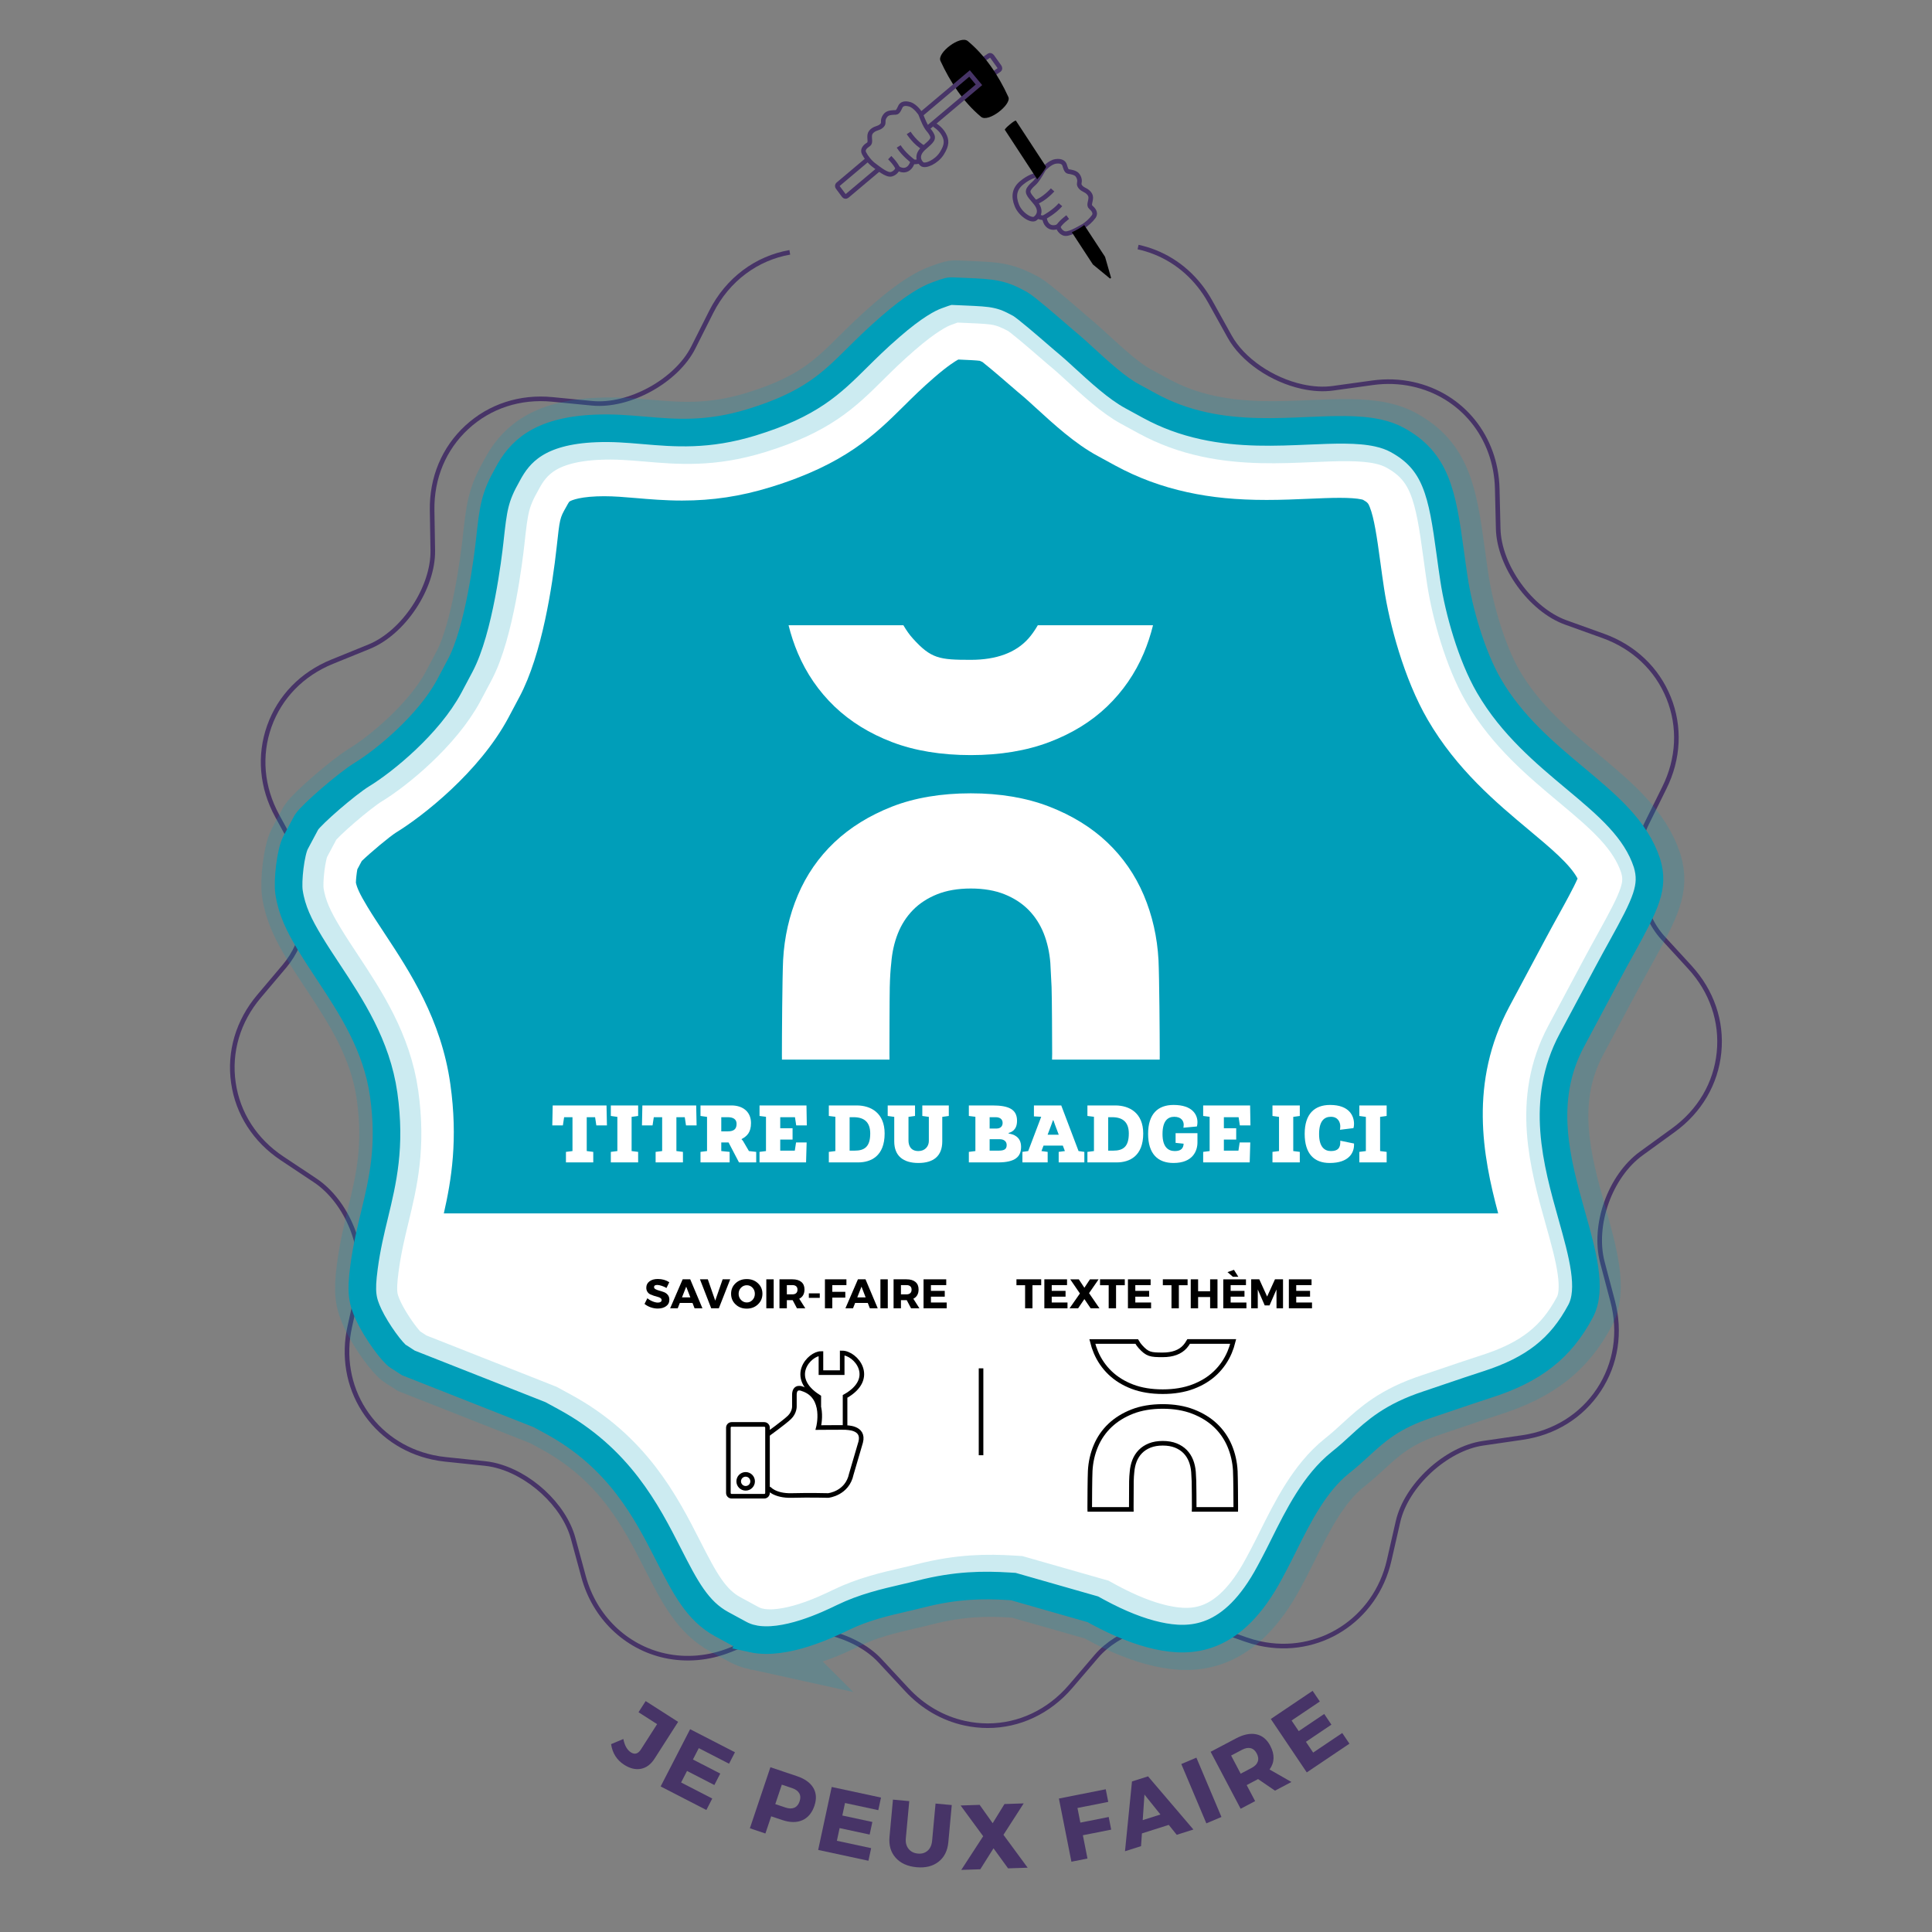 <?xml version="1.0" encoding="UTF-8" standalone="no"?>
<svg xmlns:dc="http://purl.org/dc/elements/1.1/"
  xmlns:cc="http://creativecommons.org/ns#"
  xmlns:rdf="http://www.w3.org/1999/02/22-rdf-syntax-ns#"
  xmlns:svg="http://www.w3.org/2000/svg"
  xmlns="http://www.w3.org/2000/svg"
  xmlns:xlink="http://www.w3.org/1999/xlink" version="1.1" x="0px" y="0px" width="100%" height="100%" viewBox="0 0 840 840" enable-background="new 0 0 737.007 841.89" xml:space="preserve" id="svg1335">
  <rect x="0" y="0" width="840" height="840" fill="#808080" stroke="none"/>
  <defs id="defs1339">
    <clipPath id="SVGID_2_">
      <use id="use124" overflow="visible" xlink:href="#SVGID_1_" x="0" y="0" width="100%" height="100%" />
    </clipPath>
    <clipPath id="SVGID_4_">
      <use id="use134" overflow="visible" xlink:href="#SVGID_3_" x="0" y="0" width="100%" height="100%" />
    </clipPath>
    <path d="m 349.887,48.881 c 1.172,3.439 3.039,6.252 4.836,8.439 l -19.805,17.313 c -3.166,-1.834 -6.135,-4.257 -8.674,-7.969 l -13.156,3.746 c 0,0 -1.5,20.818 0.125,20.818 1.625,0 20.75,-1.5 22,-1.5 1.25,0 37.625,-22.125 37.625,-22.125 l 13.875,-38 c 0,0 -0.625,-12.086 -1,-12.293 -0.375,-0.207 -36.375,17.006 -36.375,17.006 z" id="SVGID_1_" />
    <path d="m 398.698,80.313 c 1.949,-1.783 5.014,-5.445 6.551,-8.465 l 18.715,21.805 0.959,1.02 c -2.836,3.094 -6.363,5.285 -9.527,6.563 l 4.693,17.244 13.125,9.75 0.375,-10.625 c 0,0 -5.125,-47.875 -5.375,-48.25 -0.25,-0.375 -24.334,-23.75 -24.334,-23.75 0,0 -13.166,1.125 -13.166,1.5 0,0.375 -9.506,10 -9.506,10 l 5.662,19.625 z" id="SVGID_3_" />
    <clipPath id="SVGID_2_-2">
      <use height="100%" width="100%" y="0" x="0" xlink:href="#SVGID_1_" overflow="visible" id="use124-6" />
    </clipPath>
    <clipPath id="SVGID_4_-0">
      <use height="100%" width="100%" y="0" x="0" xlink:href="#SVGID_3_" overflow="visible" id="use134-3" />
    </clipPath>
    <path id="path339" d="m 349.887,48.881 c 1.172,3.439 3.039,6.252 4.836,8.439 l -19.805,17.313 c -3.166,-1.834 -6.135,-4.257 -8.674,-7.969 l -13.156,3.746 c 0,0 -1.5,20.818 0.125,20.818 1.625,0 20.75,-1.5 22,-1.5 1.25,0 37.625,-22.125 37.625,-22.125 l 13.875,-38 c 0,0 -0.625,-12.086 -1,-12.293 -0.375,-0.207 -36.375,17.006 -36.375,17.006 z" />
    <path id="path346" d="m 398.698,80.313 c 1.949,-1.783 5.014,-5.445 6.551,-8.465 l 18.715,21.805 0.959,1.02 c -2.836,3.094 -6.363,5.285 -9.527,6.563 l 4.693,17.244 13.125,9.75 0.375,-10.625 c 0,0 -5.125,-47.875 -5.375,-48.25 -0.25,-0.375 -24.334,-23.75 -24.334,-23.75 0,0 -13.166,1.125 -13.166,1.5 0,0.375 -9.506,10 -9.506,10 l 5.662,19.625 z" />
    <clipPath id="SVGID_2_-2-9">
      <use id="use124-6-4" overflow="visible" xlink:href="#SVGID_1_" x="0" y="0" width="100%" height="100%" />
    </clipPath>
    <clipPath id="SVGID_4_-0-7">
      <use id="use134-3-0" overflow="visible" xlink:href="#SVGID_3_" x="0" y="0" width="100%" height="100%" />
    </clipPath>
    <path d="m 349.887,48.881 c 1.172,3.439 3.039,6.252 4.836,8.439 l -19.805,17.313 c -3.166,-1.834 -6.135,-4.257 -8.674,-7.969 l -13.156,3.746 c 0,0 -1.5,20.818 0.125,20.818 1.625,0 20.75,-1.5 22,-1.5 1.25,0 37.625,-22.125 37.625,-22.125 l 13.875,-38 c 0,0 -0.625,-12.086 -1,-12.293 -0.375,-0.207 -36.375,17.006 -36.375,17.006 z" id="path706" />
    <path d="m 398.698,80.313 c 1.949,-1.783 5.014,-5.445 6.551,-8.465 l 18.715,21.805 0.959,1.02 c -2.836,3.094 -6.363,5.285 -9.527,6.563 l 4.693,17.244 13.125,9.75 0.375,-10.625 c 0,0 -5.125,-47.875 -5.375,-48.25 -0.25,-0.375 -24.334,-23.75 -24.334,-23.75 0,0 -13.166,1.125 -13.166,1.5 0,0.375 -9.506,10 -9.506,10 l 5.662,19.625 z" id="path713" />
  </defs>
  <g id="layer13" style="display:inline">
    <g id="texte_posture" style="display:inline" transform="translate(50.004)">
      <g id="g24">
        <path fill="#473467" d="m 244.832,748.636 -10.225,15.967 c -1.596,2.493 -3.564,3.972 -5.905,4.437 -2.341,0.465 -4.779,-0.116 -7.316,-1.741 -3.211,-2.057 -5.112,-5.047 -5.702,-8.972 l 5.329,-2.239 c 0.563,2.83 1.652,4.763 3.269,5.799 1.684,1.078 3.145,0.652 4.381,-1.279 l 7.033,-10.981 -8.084,-5.177 3.106,-4.851 z" id="path2" />
        <path fill="#473467" d="m 266.973,766.834 -13.158,-6.775 -2.545,4.942 11.878,6.117 -2.564,4.979 -11.877,-6.116 -2.582,5.014 13.549,6.978 -2.563,4.979 -19.879,-10.236 12.819,-24.894 19.488,10.035 z" id="path4" />
        <path fill="#473467" d="m 284.954,768.361 11.564,3.888 c 3.387,1.139 5.746,2.825 7.077,5.059 1.331,2.234 1.499,4.83 0.505,7.787 -1.045,3.109 -2.792,5.209 -5.241,6.299 -2.449,1.09 -5.366,1.065 -8.753,-0.073 l -4.815,-1.619 -2.511,7.469 -6.749,-2.269 z m 4.964,7.577 -2.843,8.454 4.474,1.505 c 1.491,0.501 2.764,0.521 3.82,0.061 1.055,-0.461 1.816,-1.387 2.284,-2.777 0.459,-1.365 0.403,-2.537 -0.168,-3.517 -0.571,-0.979 -1.602,-1.721 -3.093,-2.222 z" id="path6" />
        <path fill="#473467" d="m 331.862,787.026 -14.469,-3.112 -1.169,5.436 13.061,2.81 -1.178,5.475 -13.061,-2.81 -1.186,5.514 14.899,3.205 -1.178,5.476 -21.86,-4.703 5.889,-27.374 21.43,4.61 z" id="path8" />
        <path fill="#473467" d="m 363.806,784.806 -1.493,16.172 c -0.341,3.69 -1.753,6.513 -4.237,8.466 -2.484,1.953 -5.677,2.75 -9.58,2.389 -3.93,-0.362 -6.957,-1.733 -9.08,-4.112 -2.124,-2.378 -3.015,-5.413 -2.674,-9.104 l 1.494,-16.171 7.09,0.654 -1.494,16.172 c -0.172,1.858 0.229,3.389 1.203,4.59 0.974,1.201 2.323,1.882 4.049,2.041 1.699,0.157 3.11,-0.262 4.233,-1.256 1.123,-0.994 1.771,-2.434 1.945,-4.319 l 1.494,-16.171 z" id="path10" />
        <path fill="#473467" d="m 386.285,797.744 10.52,14.3 -8.516,0.282 -6.332,-8.715 -5.741,9.115 -8.275,0.274 9.521,-14.644 -9.809,-13.362 8.276,-0.274 5.667,7.977 5.126,-8.335 8.355,-0.276 z" id="path12" />
        <path fill="#473467" d="m 431.841,783.433 -13.381,2.649 1.259,6.356 12.321,-2.439 1.088,5.493 -12.321,2.44 2.005,10.123 -6.984,1.383 -5.439,-27.467 20.365,-4.032 z" id="path14" />
        <path fill="#473467" d="m 458.151,793.43 -11.666,3.704 -0.382,5.535 -6.977,2.216 3.038,-30.343 6.978,-2.216 19.721,23.115 -7.244,2.301 z m -3.616,-4.518 -6.948,-8.663 -0.753,11.108 z" id="path16" />
        <path fill="#473467" d="m 481.06,789.992 -6.559,2.77 -10.894,-25.793 6.56,-2.771 z" id="path18" />
        <path fill="#473467" d="m 504.341,778.544 -7.355,-5.03 -0.177,0.093 -4.776,2.519 3.674,6.971 -6.298,3.32 -13.058,-24.77 11.076,-5.838 c 3.277,-1.729 6.209,-2.316 8.791,-1.764 2.582,0.554 4.602,2.209 6.057,4.969 2.015,3.822 1.915,7.266 -0.297,10.331 l 9.51,5.432 z m -14.92,-7.373 4.776,-2.518 c 1.368,-0.722 2.249,-1.623 2.644,-2.705 0.395,-1.082 0.25,-2.271 -0.435,-3.569 -0.671,-1.274 -1.56,-2.042 -2.661,-2.305 -1.104,-0.262 -2.34,-0.033 -3.707,0.688 l -4.777,2.518 z" id="path20" />
        <path fill="#473467" d="m 523.832,739.787 -12.277,8.266 3.105,4.612 11.082,-7.461 3.127,4.646 -11.082,7.46 3.149,4.679 12.643,-8.511 3.127,4.646 -18.548,12.487 -15.637,-23.228 18.184,-12.241 z" id="path22" />
      </g>
    </g>
  </g>
  <g id="layer15">
      <path transform="translate(50.004)" id="path168-0" d="m 277.2,712.482 c -1.965,-0.43 -3.814,-1.113 -5.502,-2.027 l -7.873,-4.271 c -10.633,-5.762 -15.877,-16.041 -23.141,-30.258 -9.563,-18.74 -21.465,-42.051 -50.662,-57.896 l -5.439,-2.961 -57.046,-22.502 -3.821,-2.486 -0.46,-0.236 c -2.623,-1.664 -9.375,-10.75 -12.848,-18.059 -2.913,-6.225 -3.597,-9.916 -2.148,-20.791 1.167,-8.748 2.911,-15.969 4.601,-22.951 3.511,-14.535 7.143,-29.559 3.955,-52.146 -3.019,-21.42 -14.157,-38.303 -23.984,-53.201 -2.711,-4.105 -5.441,-8.222 -8.017,-12.48 -4.755,-7.863 -7.949,-14.33 -9.149,-22.293 -0.741,-4.871 0.684,-17.508 2.848,-21.57 l 4.724,-8.849 c 2.349,-3.552 17.499,-16.679 24.032,-20.696 9.965,-6.059 29.163,-21.891 38.035,-38.441 l 4.766,-8.975 c 8.248,-15.439 12.143,-47.82 12.842,-54.156 1.59,-14.516 2.072,-18.906 7.836,-29.096 5.02,-9.398 13.338,-18.846 38.157,-19.865 7.513,-0.318 13.983,0.232 20.827,0.813 13.764,1.184 27.922,2.4 47.086,-3.488 25.455,-7.807 34.488,-16.76 45.92,-28.086 3.994,-3.959 8.447,-8.369 14.43,-13.535 10.209,-8.882 16.566,-12.262 20.123,-13.547 5.223,-1.932 5.504,-1.916 7.342,-1.824 l 5,0.215 c 6.18,0.268 10.158,0.441 13.65,1.203 3.605,0.788 5.934,1.787 10.256,4.135 2.609,1.525 12.17,9.801 15.311,12.523 2.506,2.17 4.617,3.992 6.135,5.24 1.48,1.232 3.482,3.064 5.682,5.081 7.627,6.983 15.027,13.757 21.598,17.29 l 7.73,4.219 c 7.299,3.958 14.947,6.773 23.432,8.627 15.764,3.447 31.363,2.768 45.127,2.172 11.273,-0.488 21.926,-0.947 30.504,0.928 3.197,0.698 5.926,1.674 8.352,2.992 17.021,9.232 19.641,23.199 23.139,49.139 l 0.105,0.752 c 0.482,3.543 0.967,7.107 1.518,10.689 2.059,13.586 7.555,33.232 15.195,46.389 9.949,17.145 24.465,29.289 37.271,39.994 14.283,11.935 26.596,22.236 31.451,37.085 3.102,10.294 -0.439,17.532 -11.143,36.884 -1.902,3.439 -3.873,6.998 -5.891,10.791 l -15.65,29.303 c -14.045,26.324 -6.578,52.92 0.014,76.387 4.594,16.367 8.924,31.783 3.779,41.434 -8.619,16.152 -20.396,25.396 -40.637,31.898 -5.422,1.746 -10.635,3.514 -15.947,5.32 l -9.787,3.313 c -15.646,5.174 -22.473,11.428 -29.695,18.043 -2.326,2.141 -4.918,4.52 -8.348,7.254 -11.178,8.914 -18.338,23.295 -24.654,35.975 -1.518,3.045 -2.834,5.695 -4.135,8.129 l -1.889,3.547 c -16.189,30.383 -34.559,30.715 -48.754,27.611 -7.873,-1.721 -16.701,-5.225 -26.252,-10.41 l -1.951,-1.07 -34.584,-9.883 -2.219,-0.137 c -10.516,-0.633 -22.396,-0.648 -38.188,3.404 -2.328,0.596 -4.695,1.154 -7.051,1.691 -8.219,1.906 -17.498,4.051 -26.596,8.467 -6.265,3.04 -25.375,12.296 -39.312,9.249 z" stroke-miterlimit="10" stroke-width="12" stroke="#009eb9" fill="none" style="fill:#ffffff;stroke:none" />
  </g>
  <g id="layer12" style="display:inline">
    <g style="display:inline" id="filet_separation_theme" transform="translate(50.004)">
      <line id="line27" y2="632.711" x2="376.537" y1="594.928" x1="376.537" stroke-miterlimit="10" stroke-width="2" stroke="#000000" fill="none" />
    </g>
  </g>
  <g id="layer11" style="display:inline">
    <g style="display:inline" id="picto_theme" transform="translate(50.004)">
      <g id="g34">
        <path id="path30" d="m 432.624,596.896 c 2.643,2.539 5.906,4.559 9.697,6.002 3.789,1.447 8.236,2.18 13.221,2.18 4.916,0 9.348,-0.732 13.17,-2.18 3.823,-1.443 7.104,-3.463 9.746,-6.002 2.646,-2.541 4.717,-5.551 6.154,-8.945 0.629,-1.488 1.151,-3.064 1.555,-4.697 h -19.365 c -0.51,0.879 -1.025,1.609 -1.57,2.223 -2.111,2.381 -5.37,3.588 -9.689,3.588 -5.246,0 -6.665,-0.176 -9.738,-3.586 -0.556,-0.613 -1.064,-1.322 -1.592,-2.225 h -19.299 c 0.401,1.627 0.926,3.205 1.559,4.697 1.437,3.399 3.506,6.408 6.151,8.945 z" stroke-miterlimit="10" stroke-width="2" stroke="#000000" fill="none" />
        <path id="path32" d="m 487.088,639.533 c -0.203,-3.842 -1.037,-7.518 -2.477,-10.92 -1.438,-3.389 -3.507,-6.379 -6.152,-8.883 -2.642,-2.502 -5.923,-4.521 -9.751,-6.002 -3.826,-1.479 -8.256,-2.229 -13.167,-2.229 -4.979,0 -9.426,0.75 -13.219,2.227 -3.795,1.482 -7.059,3.502 -9.701,6.004 -2.644,2.502 -4.713,5.49 -6.15,8.883 -1.44,3.398 -2.275,7.072 -2.478,10.922 -0.141,3.045 -0.203,12.775 -0.203,15.961 0,0.238 0.003,0.463 0.007,0.691 l 0.002,0.07 h 18.076 l -0.002,-0.137 c -0.004,-0.273 -0.009,-0.549 -0.009,-0.834 0,-1.51 0.018,-9.703 0.054,-11.221 0.037,-1.572 0.121,-2.906 0.256,-4.074 0.138,-1.756 0.508,-3.416 1.1,-4.918 0.596,-1.506 1.449,-2.836 2.541,-3.951 1.09,-1.117 2.459,-2.01 4.063,-2.654 1.604,-0.641 3.51,-0.967 5.663,-0.967 2.152,0 4.057,0.326 5.662,0.967 1.602,0.643 2.971,1.537 4.067,2.654 1.088,1.119 1.94,2.447 2.536,3.951 0.59,1.5 0.961,3.16 1.101,4.934 0.069,1.199 0.138,2.545 0.208,4.049 0.065,1.525 0.098,9.721 0.098,11.23 0,0.25 -0.006,0.492 -0.014,0.734 -0.002,0.078 -0.004,0.156 -0.006,0.236 h 18.093 l 10e-4,-0.092 c 0.004,-0.219 0.007,-0.439 0.007,-0.67 0,-3.422 -0.069,-12.98 -0.206,-15.961 z" stroke-miterlimit="10" stroke-width="2" stroke="#000000" fill="none" />
      </g>
    </g>
  </g>
  <g id="layer10" style="display:inline">
    <g style="display:inline" id="texte_picto_theme" transform="translate(50.004)">
      <g id="g57">
        <path id="path37" d="m 402.695,558.8 h -3.799 v 10.026 h -3.203 V 558.8 h -3.762 v -2.593 h 10.764 z" />
        <path id="path39" d="m 413.927,558.746 h -6.66 v 2.502 h 6.012 v 2.52 h -6.012 v 2.538 h 6.857 v 2.521 h -10.063 v -12.601 h 9.865 v 2.52 z" />
        <path id="path41" d="m 423.502,562.238 4.519,6.588 h -3.834 l -2.719,-4.015 -2.718,4.015 h -3.726 l 4.5,-6.444 -4.213,-6.156 h 3.727 l 2.43,3.672 2.43,-3.672 h 3.763 z" />
        <path id="path43" d="m 439.037,558.8 h -3.799 v 10.026 h -3.203 V 558.8 h -3.762 v -2.593 h 10.764 z" />
        <path id="path45" d="m 450.269,558.746 h -6.66 v 2.502 h 6.012 v 2.52 h -6.012 v 2.538 h 6.857 v 2.521 h -10.063 v -12.601 h 9.865 v 2.52 z" />
        <path id="path47" d="m 466.342,558.8 h -3.798 v 10.026 H 459.34 V 558.8 h -3.763 v -2.593 h 10.765 z" />
        <path id="path49" d="m 479.338,568.826 h -3.204 v -4.896 h -5.221 v 4.896 h -3.203 v -12.601 h 3.203 v 5.185 h 5.221 v -5.185 h 3.204 z" />
        <path id="path51" d="m 491.722,558.746 h -6.66 v 2.502 h 6.012 v 2.52 h -6.012 v 2.538 h 6.857 v 2.521 h -10.062 v -12.601 h 9.864 v 2.52 z m -3.312,-3.619 h -2.375 l -2.34,-2.033 2.807,-0.99 z" />
        <path id="path53" d="m 507.832,568.826 h -2.826 l -0.018,-8.19 -3.023,6.931 h -2.088 l -3.024,-6.931 v 8.19 h -2.862 v -12.619 h 3.51 l 3.42,7.507 3.42,-7.507 h 3.492 v 12.619 z" />
        <path id="path55" d="m 520.234,558.746 h -6.66 v 2.502 h 6.012 v 2.52 h -6.012 v 2.538 h 6.857 v 2.521 H 510.37 v -12.601 h 9.864 z" />
      </g>
    </g>
  </g>
  <g id="layer9" style="display:inline">
    <g style="display:inline" id="picto_categorie" transform="translate(50.004)">
      <g id="g68">
        <path id="path60" d="m 283.695,649.115 c 0,0.783 -0.635,1.418 -1.417,1.418 h -14.182 c -0.783,0 -1.418,-0.635 -1.418,-1.418 v -28.381 c 0,-0.781 0.635,-1.416 1.418,-1.416 h 14.182 c 0.782,0 1.417,0.635 1.417,1.416 z" stroke-miterlimit="10" stroke-width="2" stroke="#000000" fill="none" />
        <circle id="circle62" r="3.028" cy="644.061" cx="274.195" stroke-miterlimit="10" stroke-width="2" stroke="#000000" fill="none" />
        <path id="path64" d="m 284.113,646.982 c 0,0 2.506,3.445 10.126,3.236 7.621,-0.209 15.869,0 15.869,0 0,0 8.247,-0.834 10.021,-9.291 l 4.071,-13.885 c 1.774,-6.682 -6.577,-6.264 -6.264,-6.367 0.313,-0.105 -12.11,0 -12.11,0 0,0 3.551,-13.467 -6.89,-16.809 0,0 -3.759,-1.773 -3.55,3.027 v 4.594 c 0,0 0.105,2.609 -2.191,4.803 -2.297,2.191 -9.396,7.307 -9.396,7.307" stroke-miterlimit="10" stroke-width="2" stroke="#000000" fill="none" />
        <path id="path66" d="m 305.992,611.395 v -3.998 c -13.656,-8.568 -3.999,-18.902 0.935,-18.902 v 8.309 h 9.242 c 0,0 0,-6.18 0,-8.566 5.868,0 15.215,11.059 1.246,18.9 v 13.553" stroke-miterlimit="10" stroke-width="2" stroke="#000000" fill="none" />
      </g>
    </g>
  </g>
  <g id="layer8" style="display:inline">
    <g style="display:inline" id="texte_picto_categorie" transform="translate(50.004)">
      <g id="g95">
        <path id="path71" d="m 236.018,556.082 c 1.884,0 3.54,0.468 4.968,1.404 l -1.206,2.502 c -0.66,-0.385 -1.368,-0.699 -2.124,-0.945 -0.756,-0.246 -1.393,-0.369 -1.908,-0.369 -0.924,0 -1.386,0.306 -1.386,0.918 0,0.396 0.228,0.714 0.684,0.954 0.456,0.239 1.011,0.446 1.665,0.62 0.654,0.175 1.308,0.385 1.962,0.631 0.654,0.246 1.209,0.645 1.665,1.197 0.456,0.552 0.684,1.248 0.684,2.088 0,1.212 -0.474,2.156 -1.422,2.834 -0.948,0.679 -2.154,1.018 -3.618,1.018 -1.044,0 -2.076,-0.18 -3.096,-0.54 -1.021,-0.36 -1.908,-0.852 -2.664,-1.476 l 1.242,-2.467 c 0.636,0.553 1.386,1.006 2.25,1.359 0.864,0.354 1.632,0.531 2.304,0.531 0.516,0 0.918,-0.093 1.206,-0.279 0.288,-0.186 0.432,-0.459 0.432,-0.818 0,-0.348 -0.166,-0.64 -0.495,-0.873 -0.33,-0.234 -0.741,-0.408 -1.233,-0.522 -0.492,-0.114 -1.026,-0.267 -1.602,-0.459 -0.576,-0.192 -1.11,-0.401 -1.602,-0.63 -0.492,-0.229 -0.903,-0.591 -1.233,-1.089 -0.331,-0.498 -0.495,-1.095 -0.495,-1.791 0,-1.152 0.459,-2.073 1.377,-2.763 0.918,-0.69 2.133,-1.035 3.645,-1.035 z" />
        <path id="path73" d="m 251.084,566.504 h -5.508 l -0.918,2.322 h -3.294 l 5.436,-12.601 h 3.294 l 5.31,12.601 h -3.42 z m -0.936,-2.43 -1.8,-4.662 -1.836,4.662 z" />
        <path id="path75" d="m 262.532,568.826 h -3.312 l -4.896,-12.601 h 3.42 l 3.222,9.271 3.222,-9.271 h 3.294 z" />
        <path id="path77" d="m 274.664,556.117 c 1.956,0 3.582,0.609 4.878,1.828 1.296,1.217 1.944,2.738 1.944,4.563 0,1.836 -0.651,3.372 -1.953,4.607 -1.302,1.236 -2.925,1.854 -4.869,1.854 -1.944,0 -3.564,-0.614 -4.86,-1.845 -1.296,-1.231 -1.944,-2.77 -1.944,-4.617 0,-1.836 0.648,-3.359 1.944,-4.572 1.296,-1.211 2.916,-1.818 4.86,-1.818 z m 0.036,2.683 c -0.984,0 -1.824,0.356 -2.52,1.071 -0.696,0.714 -1.044,1.599 -1.044,2.654 0,1.057 0.351,1.947 1.053,2.674 0.702,0.726 1.539,1.088 2.511,1.088 0.972,0 1.797,-0.362 2.475,-1.088 0.678,-0.727 1.017,-1.617 1.017,-2.674 0,-1.056 -0.339,-1.94 -1.017,-2.654 -0.678,-0.715 -1.503,-1.071 -2.475,-1.071 z" />
        <path id="path79" d="m 286.381,568.826 h -3.204 v -12.601 h 3.204 z" />
        <path id="path81" d="m 296.497,568.826 -1.872,-3.547 h -0.09 -2.43 v 3.547 h -3.204 v -12.601 h 5.634 c 1.668,0 2.958,0.382 3.87,1.144 0.912,0.762 1.368,1.845 1.368,3.248 0,1.944 -0.762,3.295 -2.286,4.051 l 2.646,4.158 z m -4.392,-6.066 h 2.43 c 0.696,0 1.236,-0.174 1.62,-0.521 0.384,-0.349 0.576,-0.853 0.576,-1.513 0,-0.647 -0.192,-1.14 -0.576,-1.476 -0.384,-0.336 -0.924,-0.504 -1.62,-0.504 h -2.43 z" />
        <path id="path83" d="m 306.416,564.289 h -4.752 v -1.961 h 4.752 z" />
        <path id="path85" d="m 318.007,558.746 h -6.138 v 2.916 h 5.652 v 2.52 h -5.652 v 4.645 h -3.204 v -12.601 h 9.342 z" />
        <path id="path87" d="m 327.295,566.504 h -5.508 l -0.918,2.322 h -3.294 l 5.436,-12.601 h 3.294 l 5.31,12.601 h -3.42 z m -0.936,-2.43 -1.8,-4.662 -1.836,4.662 z" />
        <path id="path89" d="m 335.989,568.826 h -3.204 v -12.601 h 3.204 z" />
        <path id="path91" d="m 346.105,568.826 -1.872,-3.547 h -0.09 -2.43 v 3.547 h -3.204 v -12.601 h 5.634 c 1.668,0 2.958,0.382 3.87,1.144 0.912,0.762 1.368,1.845 1.368,3.248 0,1.944 -0.762,3.295 -2.286,4.051 l 2.646,4.158 z m -4.392,-6.066 h 2.43 c 0.696,0 1.236,-0.174 1.62,-0.521 0.384,-0.349 0.576,-0.853 0.576,-1.513 0,-0.647 -0.192,-1.14 -0.576,-1.476 -0.384,-0.336 -0.924,-0.504 -1.62,-0.504 h -2.43 z" />
        <path id="path93" d="m 361.405,558.746 h -6.66 v 2.502 h 6.012 v 2.52 h -6.012 v 2.538 h 6.858 v 2.521 h -10.062 v -12.601 h 9.864 z" />
      </g>
    </g>
  </g>
  <g id="layer7" style="display:inline">
    <g style="display:inline" id="fond_categorie" transform="translate(50.004)">
      <path id="path98" d="m 116.784,405.212 0.367,0.554 c 10.994,16.667 24.678,37.414 28.636,65.511 3.407,24.145 0.464,41.865 -2.826,56.297 h 458.422 c -6.703,-24.98 -12.773,-56.896 4.824,-89.879 l 15.629,-29.263 c 2.139,-4.018 4.166,-7.682 6.121,-11.215 2.313,-4.18 6.283,-11.361 7.943,-15.229 -3.25,-6.174 -11.66,-13.201 -21.236,-21.205 -13.973,-11.678 -31.363,-26.211 -43.975,-47.945 -10.273,-17.686 -16.611,-41.74 -18.906,-56.902 -0.59,-3.832 -1.098,-7.576 -1.578,-11.105 l -0.123,-0.877 c -1.365,-10.115 -2.648,-18.865 -4.543,-23.51 -0.605,-1.48 -0.801,-1.963 -2.959,-3.156 -0.115,-0.034 -0.33,-0.096 -0.666,-0.17 -2.025,-0.441 -5.209,-0.666 -9.461,-0.666 -4.029,0 -8.551,0.195 -13.369,0.404 -5.547,0.24 -11.834,0.512 -18.402,0.512 -13.016,0 -23.945,-1.063 -34.396,-3.348 -11.279,-2.467 -21.525,-6.248 -31.395,-11.601 l -7.662,-4.181 c -9.832,-5.309 -18.842,-13.559 -27.58,-21.559 -1.404,-1.289 -3.514,-3.225 -4.545,-4.088 -1.738,-1.434 -3.848,-3.252 -6.641,-5.67 -6.875,-5.96 -10.01,-8.504 -11.318,-9.525 -0.611,-0.303 -0.975,-0.451 -1.143,-0.516 -1.299,-0.209 -5.059,-0.371 -8.389,-0.518 l -0.984,-0.041 c -1.16,0.633 -4.564,2.693 -10.506,7.861 l -0.082,0.07 c -5.254,4.537 -9.148,8.398 -12.93,12.148 -12.643,12.525 -25.715,25.476 -58.215,35.443 -12.861,3.953 -25.053,5.793 -38.369,5.793 -7.416,0 -14.154,-0.58 -20.133,-1.094 -5.021,-0.426 -9.359,-0.792 -13.762,-0.792 -1.09,0 -2.133,0.021 -3.232,0.067 -9.148,0.377 -11.795,2.23 -11.811,2.244 -0.014,0.014 -0.35,0.348 -1.113,1.777 l -0.172,0.32 -0.18,0.316 c -2.729,4.824 -2.729,4.824 -4.129,17.619 -1.803,16.322 -6.303,46.473 -16.166,64.938 l -4.82,9.074 c -12.647,23.596 -37.37,42.871 -48.779,49.836 -2.847,1.789 -11.133,8.719 -14.946,12.41 l -1.93,3.615 c -0.311,1.688 -0.594,4.277 -0.624,5.811 0.451,2.137 1.584,4.799 5.022,10.482 2.157,3.572 4.525,7.156 7.032,10.953 z" fill="#009eb9" />
    </g>
  </g>
  <g id="layer6" style="display:inline">
    <g style="display:inline" id="picto_posture" transform="translate(50.004)">
      <g id="g145">
        <g id="g143">
          <g id="g141">
            <path id="path101" d="m 381.352,24.577 3.143,4.402 c 0.354,0.496 0.344,1.115 -0.023,1.377 l -2.102,1.43 c -0.365,0.262 -0.955,0.072 -1.309,-0.424 l -3.143,-4.404 c -0.354,-0.494 -0.342,-1.113 0.023,-1.375 l 2.102,-1.43 c 0.368,-0.262 0.956,-0.072 1.309,0.424 z" stroke-miterlimit="10" stroke-width="2" stroke="#473467" fill="none" clip-rule="evenodd" fill-rule="evenodd" />
            <path id="path103" d="m 358.891,26.473 c -1.613,-3.48 8.643,-11.283 11.873,-8.619 7.24,5.971 13.197,14.52 17.658,24.328 1.471,3.23 -8.715,11.254 -11.873,8.619 C 368.78,44.319 363.18,35.733 358.891,26.473 Z" fill="currentColor" clip-rule="evenodd" fill-rule="evenodd" />
            <path id="path105" d="m 356.11,54.184 c 0,0 2.664,1.488 4.156,4.105 1.492,2.615 1.527,4.762 -0.793,8.424 -2.32,3.664 -7.266,5.861 -8.67,4.58 -1.404,-1.283 -2.564,-3.969 0.916,-7.021 3.48,-3.052 4.604,-3.846 3.156,-6.227 -1.447,-2.383 -1.898,-1.344 -4.664,-8.609 0,0 -2.15,-3.346 -4.658,-4.09 -2.508,-0.744 -3.602,0.121 -4.029,0.916 -0.428,0.793 -1.039,2.616 -2.076,2.619 -1.037,0.006 -3.176,0.006 -4.152,0.982 -0.976,0.976 -1.387,2.139 -1.281,3.357 0.105,1.221 -1.465,2.198 -2.564,2.504 -1.1,0.305 -3.053,1.232 -3.297,2.967 -0.244,1.735 0.549,3.383 -0.611,4.115 -1.16,0.732 -2.746,2.076 -1.893,3.785 0.855,1.709 2.625,3.979 4.396,5.256 1.771,1.277 5.459,4.443 7.51,3.902 2.049,-0.541 2.861,-2.564 2.861,-2.564 0,0 1.99,1.434 3.977,0.434 1.986,-0.998 2.441,-3.547 2.441,-3.547 0,0 -3.969,-2.992 -6.105,-6.412" stroke-miterlimit="10" stroke-width="2" stroke="#473467" fill="none" clip-rule="evenodd" fill-rule="evenodd" />
            <path id="path107" d="m 336.827,68.545 c 0,0 2.924,2.822 3.656,5.074" stroke-miterlimit="10" stroke-width="2" stroke="#473467" fill="none" clip-rule="evenodd" fill-rule="evenodd" />
            <path id="path109" d="m 345.065,57.794 c 0,0 2.99,4.646 6.654,6.478" stroke-miterlimit="10" stroke-width="2" stroke="#473467" fill="none" clip-rule="evenodd" fill-rule="evenodd" />
            <path id="path111" d="m 346.834,70.073 c 0,0 0.248,0.763 3.023,0" stroke-miterlimit="10" stroke-width="2" stroke="#473467" fill="none" clip-rule="evenodd" fill-rule="evenodd" />
            <path id="path113" d="m 411.075,89.002 c -2.615,3.068 -6.979,5.447 -6.979,5.447 0,0 0.078,2.588 1.896,3.867 1.818,1.279 3.998,0.152 3.998,0.152 0,0 0.506,2.121 2.455,2.955 1.947,0.836 6.061,-1.756 8,-2.762 1.938,-1.004 4.021,-2.988 5.117,-4.555 1.096,-1.567 -0.279,-3.127 -1.318,-4.021 -1.041,-0.895 -0.014,-2.41 -0.002,-4.16 0.012,-1.752 -1.785,-2.955 -2.828,-3.418 -1.041,-0.463 -2.451,-1.66 -2.17,-2.852 0.283,-1.191 0.047,-2.4 -0.775,-3.51 -0.824,-1.109 -2.938,-1.422 -3.965,-1.578 -1.025,-0.156 -1.363,-2.049 -1.67,-2.896 -0.307,-0.847 -1.262,-1.865 -3.852,-1.496 -2.59,0.369 -5.207,3.365 -5.207,3.365 -3.799,6.783 -4.094,5.689 -5.873,7.834 -1.779,2.143 -0.785,3.092 2.211,6.621 2.996,3.529 1.455,6.018 -0.123,7.08 -1.576,1.063 -6.309,-1.768 -7.904,-5.799 -1.516,-3.822 -1.148,-7.107 2.125,-9.803 3.275,-2.695 5.902,-3.219 5.902,-3.219" stroke-miterlimit="10" stroke-width="2" stroke="#473467" fill="none" clip-rule="evenodd" fill-rule="evenodd" />
            <path id="path115" d="m 414.219,94.405 c 0,0 -3.305,2.363 -4.359,4.484" stroke-miterlimit="10" stroke-width="2" stroke="#473467" fill="none" clip-rule="evenodd" fill-rule="evenodd" />
            <path id="path117" d="m 407.645,82.563 c 0,0 -3.641,4.158 -7.531,5.434" stroke-miterlimit="10" stroke-width="2" stroke="#473467" fill="none" clip-rule="evenodd" fill-rule="evenodd" />
            <path id="path119" d="m 404.096,94.45 c 0,0 -0.355,0.719 -2.992,-0.443" stroke-miterlimit="10" stroke-width="2" stroke="#473467" fill="none" clip-rule="evenodd" fill-rule="evenodd" />
            <g id="g129">
              <defs id="defs122">
                <path d="m 349.887,48.881 c 1.172,3.439 3.039,6.252 4.836,8.439 l -19.805,17.313 c -3.166,-1.834 -6.135,-4.257 -8.674,-7.969 l -13.156,3.746 c 0,0 -1.5,20.818 0.125,20.818 1.625,0 20.75,-1.5 22,-1.5 1.25,0 37.625,-22.125 37.625,-22.125 l 13.875,-38 c 0,0 -0.625,-12.086 -1,-12.293 -0.375,-0.207 -36.375,17.006 -36.375,17.006 z" id="path1008" />
              </defs>
              <clipPath id="clipPath298">
                <use id="use296" overflow="visible" xlink:href="#SVGID_1_" x="0" y="0" width="100%" height="100%" />
              </clipPath>
              <path id="path127" d="m 316.995,85.149 c 0.236,0.316 0.883,0.373 1.189,0.113 l 57.447,-48.383 -4.096,-4.924 -57.145,48.172 c -0.43,0.363 -0.477,0.885 -0.125,1.357 z" stroke-miterlimit="10" stroke-width="2" stroke="#473467" fill="none" clip-rule="evenodd" fill-rule="evenodd" clip-path="url(#SVGID_2_-2-9)" />
            </g>
            <g id="g139">
              <defs id="defs132">
                <path d="m 398.698,80.313 c 1.949,-1.783 5.014,-5.445 6.551,-8.465 l 18.715,21.805 0.959,1.02 c -2.836,3.094 -6.363,5.285 -9.527,6.563 l 4.693,17.244 13.125,9.75 0.375,-10.625 c 0,0 -5.125,-47.875 -5.375,-48.25 -0.25,-0.375 -24.334,-23.75 -24.334,-23.75 0,0 -13.166,1.125 -13.166,1.5 0,0.375 -9.506,10 -9.506,10 l 5.662,19.625 z" id="path1015" />
              </defs>
              <clipPath id="clipPath306">
                <use id="use304" overflow="visible" xlink:href="#SVGID_3_" x="0" y="0" width="100%" height="100%" />
              </clipPath>
              <path id="path137" d="m 432.614,121.114 -7.443,-6.127 -38.289,-58.555 c -0.277,-0.424 4.488,-4.469 4.826,-3.955 l 38.754,59.203 2.619,9.141 z" fill="currentColor" clip-rule="evenodd" fill-rule="evenodd" clip-path="url(#SVGID_4_-0-7)" />
            </g>
          </g>
        </g>
      </g>
    </g>
  </g>
  <g id="layer2" style="display:inline">
    <g style="display:inline" id="filet_1_categorie" transform="translate(50.004)">
      <g id="g162">
        <g id="g160">
          <path id="path148" d="m 663.657,364.19 c 0.59,-2.168 1.352,-4.236 2.299,-6.15 l 7.686,-15.543 c 6.258,-12.631 6.916,-26.516 1.855,-39.096 -5.066,-12.576 -15.162,-22.135 -28.432,-26.914 l -16.307,-5.865 c -15.27,-5.5 -28.996,-24.549 -29.373,-40.764 l -0.412,-17.336 c -0.529,-22.508 -15.307,-40.781 -36.771,-45.473 -5.654,-1.236 -11.523,-1.447 -17.449,-0.627 l -17.164,2.379 c -4.115,0.576 -8.621,0.34 -13.391,-0.703 -13.275,-2.902 -25.955,-11.637 -31.555,-21.736 l -8.424,-15.152 c -5.604,-10.092 -14.014,-17.561 -24.125,-21.576 -2.342,-0.93 -4.775,-1.674 -7.287,-2.223" stroke-miterlimit="10" stroke-width="2" stroke="#473467" fill="none" />
          <path id="path150" d="m 82.626,400.674 c -1.456,7.26 -4.455,14.092 -8.88,19.33 l -11.13,13.175 c -9.104,10.777 -13.063,24.105 -11.15,37.529 1.907,13.426 9.424,25.121 21.164,32.93 l 14.341,9.543 c 14.025,9.332 22.474,30.305 18.834,46.754 l -3.727,16.836 c -2.836,12.791 -0.662,25.68 6.12,36.293 6.714,10.506 17.309,17.801 29.832,20.537 1.859,0.406 3.761,0.713 5.65,0.906 l 17.24,1.799 c 1.164,0.121 2.348,0.313 3.518,0.57 15.545,3.396 30.813,17.443 34.76,31.98 l 4.547,16.721 c 4.729,17.428 18.26,30.57 35.314,34.299 9.326,2.039 19.133,1.172 28.357,-2.506 l 12.457,-4.971" stroke-miterlimit="10" stroke-width="2" stroke="#473467" fill="none" />
          <path id="path152" d="m 293.387,109.717 c -14.359,2.488 -27.039,11.748 -34.164,25.891 l -7.793,15.488 c -7.293,14.494 -27.861,25.816 -44.002,24.244 l -17.254,-1.68 c -14.035,-1.377 -27.248,2.938 -37.215,12.135 -9.968,9.197 -15.326,22.027 -15.084,36.127 l 0.29,17.33 c 0.28,16.217 -12.662,35.807 -27.695,41.922 l -16.051,6.523 c -13.071,5.311 -22.775,15.271 -27.324,28.047 -4.547,12.777 -3.327,26.627 3.437,38.996 l 8.273,15.135 c 0.356,0.65 0.686,1.324 1.002,2.004" stroke-miterlimit="10" stroke-width="2" stroke="#473467" fill="none" />
          <path id="path154" d="M 665.18,398.586" stroke-miterlimit="10" stroke-width="2" stroke="#473467" fill="none" />
          <path id="path156" d="m 481.483,709.246 10.141,3.574 c 2.004,0.705 4.059,1.291 6.107,1.738 25.635,5.604 50.328,-10.246 56.236,-36.076 l 3.861,-16.904 c 3.609,-15.809 20.861,-31.73 36.918,-34.074 L 611.9,625.01 c 13.955,-2.035 25.758,-9.381 33.234,-20.689 7.475,-11.316 9.604,-25.055 6,-38.684 l -4.412,-16.676 c -4.307,-16.283 3.277,-37.576 16.908,-47.467 l 13.961,-10.131 c 11.412,-8.283 18.447,-20.271 19.805,-33.758 1.365,-13.494 -3.131,-26.65 -12.66,-37.044 L 673.017,407.78 c -2.436,-2.656 -4.488,-5.873 -6.137,-9.424" stroke-miterlimit="10" stroke-width="2" stroke="#473467" fill="none" />
          <path id="path158" d="m 305.959,709.049 c 1.082,0.168 2.166,0.367 3.248,0.604 9.467,2.07 17.967,6.563 23.324,12.33 l 11.795,12.699 c 6.912,7.43 15.596,12.457 25.113,14.537 3.348,0.732 6.697,1.09 10.014,1.09 13.594,0 26.574,-6.027 36.029,-17.07 l 11.273,-13.166 c 4.574,-5.34 11.389,-9.539 18.93,-12.121" stroke-miterlimit="10" stroke-width="2" stroke="#473467" fill="none" />
        </g>
      </g>
    </g>
  </g>
  <g id="layer4" style="display:inline">
    <g style="display:inline" id="filet_2_categorie" transform="translate(50.004)">
      <path id="path129" d="m 278.851,712.613 c -1.966,-0.43 -3.815,-1.113 -5.504,-2.027 l -7.873,-4.273 c -10.632,-5.762 -15.877,-16.039 -23.14,-30.256 -9.563,-18.74 -21.466,-42.051 -50.663,-57.898 l -5.439,-2.961 -57.046,-22.5 -3.821,-2.486 -0.46,-0.236 c -2.624,-1.664 -9.375,-10.75 -12.847,-18.057 -2.913,-6.225 -3.598,-9.918 -2.149,-20.793 1.167,-8.746 2.911,-15.967 4.601,-22.951 3.51,-14.535 7.143,-29.559 3.955,-52.145 -3.019,-21.422 -14.157,-38.303 -23.984,-53.201 -2.711,-4.106 -5.441,-8.225 -8.017,-12.483 -4.755,-7.861 -7.949,-14.328 -9.149,-22.292 -0.741,-4.872 0.684,-17.507 2.848,-21.569 l 4.725,-8.85 c 2.348,-3.553 17.498,-16.679 24.032,-20.695 9.964,-6.061 29.163,-21.891 38.035,-38.441 l 4.766,-8.975 c 8.247,-15.439 12.143,-47.82 12.842,-54.156 1.59,-14.516 2.072,-18.908 7.837,-29.097 5.019,-9.397 13.337,-18.846 38.156,-19.864 7.513,-0.318 13.983,0.232 20.827,0.812 13.764,1.185 27.922,2.401 47.087,-3.487 25.455,-7.809 34.487,-16.76 45.92,-28.087 3.993,-3.958 8.447,-8.368 14.43,-13.534 10.205,-8.877 16.571,-12.264 20.122,-13.547 5.223,-1.933 5.504,-1.917 7.343,-1.824 l 5,0.213 c 6.181,0.27 10.159,0.441 13.649,1.205 3.057,0.668 6.221,1.942 10.257,4.135 2.608,1.523 12.169,9.801 15.31,12.523 2.506,2.168 4.617,3.992 6.135,5.24 1.48,1.232 3.484,3.063 5.682,5.081 7.628,6.983 15.029,13.757 21.598,17.29 l 7.732,4.219 c 7.297,3.957 14.947,6.772 23.431,8.627 15.765,3.445 31.362,2.767 45.126,2.17 11.274,-0.487 21.926,-0.945 30.504,0.929 3.198,0.7 5.927,1.675 8.354,2.992 17.02,9.232 19.639,23.2 23.139,49.14 l 0.104,0.75 c 0.482,3.544 0.968,7.109 1.517,10.689 2.059,13.588 7.555,33.234 15.195,46.391 9.949,17.144 24.465,29.289 37.272,39.992 14.283,11.937 26.596,22.237 31.452,37.086 3.1,10.295 -0.44,17.531 -11.144,36.885 -1.903,3.439 -3.874,6.998 -5.892,10.79 l -15.65,29.305 c -14.044,26.324 -6.576,52.92 0.015,76.387 4.593,16.367 8.924,31.783 3.778,41.434 -8.619,16.15 -20.396,25.395 -40.637,31.896 -5.42,1.746 -10.635,3.514 -15.947,5.32 l -9.787,3.313 c -15.646,5.174 -22.473,11.428 -29.695,18.041 -2.326,2.143 -4.917,4.521 -8.347,7.254 -11.179,8.914 -18.339,23.297 -24.653,35.977 -1.518,3.045 -2.836,5.695 -4.136,8.129 l -1.888,3.547 c -16.189,30.383 -34.56,30.715 -48.756,27.611 -7.873,-1.721 -16.701,-5.225 -26.251,-10.41 l -1.95,-1.07 -34.586,-9.883 -2.219,-0.137 c -10.516,-0.633 -22.396,-0.648 -38.187,3.404 -2.329,0.596 -4.696,1.154 -7.052,1.691 -8.219,1.906 -17.497,4.051 -26.596,8.467 -6.266,3.041 -25.375,12.297 -39.311,9.25 z" stroke-miterlimit="10" stroke-width="27" stroke="#009eb9" fill="none" opacity="0.2" />
    </g>
  </g>
  <g id="layer3" style="display:inline">
    <g style="display:inline" id="filet_3_posture" transform="translate(50.004)">
      <path id="path168" d="m 277.2,712.482 c -1.965,-0.43 -3.814,-1.113 -5.502,-2.027 l -7.873,-4.271 c -10.633,-5.762 -15.877,-16.041 -23.141,-30.258 -9.563,-18.74 -21.465,-42.051 -50.662,-57.896 l -5.439,-2.961 -57.046,-22.502 -3.821,-2.486 -0.46,-0.236 c -2.623,-1.664 -9.375,-10.75 -12.848,-18.059 -2.913,-6.225 -3.597,-9.916 -2.148,-20.791 1.167,-8.748 2.911,-15.969 4.601,-22.951 3.511,-14.535 7.143,-29.559 3.955,-52.146 -3.019,-21.42 -14.157,-38.303 -23.984,-53.201 -2.711,-4.105 -5.441,-8.222 -8.017,-12.48 -4.755,-7.863 -7.949,-14.33 -9.149,-22.293 -0.741,-4.871 0.684,-17.508 2.848,-21.57 l 4.724,-8.849 c 2.349,-3.552 17.499,-16.679 24.032,-20.696 9.965,-6.059 29.163,-21.891 38.035,-38.441 l 4.766,-8.975 c 8.248,-15.439 12.143,-47.82 12.842,-54.156 1.59,-14.516 2.072,-18.906 7.836,-29.096 5.02,-9.398 13.338,-18.846 38.157,-19.865 7.513,-0.318 13.983,0.232 20.827,0.813 13.764,1.184 27.922,2.4 47.086,-3.488 25.455,-7.807 34.488,-16.76 45.92,-28.086 3.994,-3.959 8.447,-8.369 14.43,-13.535 10.209,-8.882 16.566,-12.262 20.123,-13.547 5.223,-1.932 5.504,-1.916 7.342,-1.824 l 5,0.215 c 6.18,0.268 10.158,0.441 13.65,1.203 3.605,0.788 5.934,1.787 10.256,4.135 2.609,1.525 12.17,9.801 15.311,12.523 2.506,2.17 4.617,3.992 6.135,5.24 1.48,1.232 3.482,3.064 5.682,5.081 7.627,6.983 15.027,13.757 21.598,17.29 l 7.73,4.219 c 7.299,3.958 14.947,6.773 23.432,8.627 15.764,3.447 31.363,2.768 45.127,2.172 11.273,-0.488 21.926,-0.947 30.504,0.928 3.197,0.698 5.926,1.674 8.352,2.992 17.021,9.232 19.641,23.199 23.139,49.139 l 0.105,0.752 c 0.482,3.543 0.967,7.107 1.518,10.689 2.059,13.586 7.555,33.232 15.195,46.389 9.949,17.145 24.465,29.289 37.271,39.994 14.283,11.935 26.596,22.236 31.451,37.085 3.102,10.294 -0.439,17.532 -11.143,36.884 -1.902,3.439 -3.873,6.998 -5.891,10.791 l -15.65,29.303 c -14.045,26.324 -6.578,52.92 0.014,76.387 4.594,16.367 8.924,31.783 3.779,41.434 -8.619,16.152 -20.396,25.396 -40.637,31.898 -5.422,1.746 -10.635,3.514 -15.947,5.32 l -9.787,3.313 c -15.646,5.174 -22.473,11.428 -29.695,18.043 -2.326,2.141 -4.918,4.52 -8.348,7.254 -11.178,8.914 -18.338,23.295 -24.654,35.975 -1.518,3.045 -2.834,5.695 -4.135,8.129 l -1.889,3.547 c -16.189,30.383 -34.559,30.715 -48.754,27.611 -7.873,-1.721 -16.701,-5.225 -26.252,-10.41 l -1.951,-1.07 -34.584,-9.883 -2.219,-0.137 c -10.516,-0.633 -22.396,-0.648 -38.188,3.404 -2.328,0.596 -4.695,1.154 -7.051,1.691 -8.219,1.906 -17.498,4.051 -26.596,8.467 -6.265,3.04 -25.375,12.296 -39.312,9.249 z" stroke-miterlimit="10" stroke-width="12" stroke="#009eb9" fill="none" />
    </g>
  </g>
  <g id="layer5" style="display:inline">
    <g style="display:inline" id="texte_titre_badge" transform="translate(50.004)">
      <g id="g208">
        <path id="path178" d="m 205.094,500.46 2.844,0.36 v 4.571 h -11.879 v -4.571 l 2.844,-0.36 v -14.722 h -3.636 l -0.54,3.563 h -4.607 l 0.181,-8.676 h 23.396 l 0.181,8.676 h -4.607 l -0.54,-3.563 h -3.636 v 14.722 z" fill="#ffffff" />
        <path id="path180" d="m 215.572,505.392 v -4.571 l 2.844,-0.36 v -14.865 l -2.844,-0.396 v -4.572 h 11.879 v 4.572 l -2.844,0.396 v 14.865 l 2.844,0.36 v 4.571 z" fill="#ffffff" />
        <path id="path182" d="m 244.082,500.46 2.844,0.36 v 4.571 h -11.878 v -4.571 l 2.844,-0.36 v -14.722 h -3.636 l -0.54,3.563 h -4.607 l 0.18,-8.676 h 23.397 l 0.18,8.676 h -4.607 l -0.54,-3.563 h -3.636 v 14.722 z" fill="#ffffff" />
        <path id="path184" d="m 271.297,505.392 -4.535,-8.675 h -3.168 v 3.743 l 3.636,0.36 v 4.571 h -12.67 v -4.571 l 2.844,-0.36 v -14.865 l -2.844,-0.396 v -4.572 h 13.462 c 5.039,0 8.495,2.844 8.495,7.632 0,4.067 -1.691,5.687 -4.067,6.983 v 0.18 c 0,0 0.396,0.288 0.684,0.792 l 2.483,4.247 3.168,0.36 v 4.571 z m -4.823,-13.498 c 2.628,0 3.779,-1.044 3.779,-3.275 0,-1.944 -1.403,-2.88 -3.779,-2.88 h -2.88 v 6.155 z" fill="#ffffff" />
        <path id="path186" d="m 280.228,505.392 v -4.571 l 2.808,-0.36 v -14.902 l -2.808,-0.359 v -4.572 h 20.409 l 0.144,8.676 h -4.607 l -0.54,-3.563 h -6.406 v 4.787 h 5.363 v 4.932 h -5.363 v 4.823 h 6.335 l 0.54,-3.563 h 4.607 l -0.252,8.675 h -20.23 z" fill="#ffffff" />
        <path id="path188" d="m 310.359,505.392 v -4.571 l 2.844,-0.36 v -14.902 l -2.844,-0.359 v -4.572 h 12.131 c 6.119,0 12.13,3.24 12.13,12.203 0,9.826 -5.938,12.563 -11.554,12.563 h -12.707 z m 11.23,-5.112 c 4.212,0 6.768,-1.619 6.768,-7.451 0,-4.967 -2.664,-7.091 -7.235,-7.091 h -1.728 v 14.542 z" fill="#ffffff" />
        <path id="path190" d="m 353.845,485.595 -2.844,-0.396 v -4.572 h 11.519 v 4.572 l -2.844,0.396 v 10.689 c 0,6.264 -3.743,9.359 -10.366,9.359 -6.623,0 -10.511,-3.096 -10.511,-9.359 v -10.689 l -2.844,-0.396 v -4.572 h 11.879 v 4.572 l -2.844,0.396 v 10.294 c 0,1.944 0.792,4.571 4.319,4.571 2.879,0 4.535,-2.051 4.535,-4.391 v -10.474 z" fill="#ffffff" />
        <path id="path192" d="m 371.235,505.392 v -4.571 l 2.844,-0.36 v -14.902 l -2.844,-0.359 v -4.572 h 10.295 c 7.091,0 10.654,1.729 10.654,6.66 0,4.211 -2.664,5.003 -3.635,5.291 v 0.288 c 1.764,0.216 5.398,1.188 5.398,5.759 0,4.248 -2.483,6.768 -10.043,6.768 h -12.669 z m 12.058,-14.723 c 1.656,0 2.627,-0.971 2.627,-2.447 0,-1.764 -1.403,-2.483 -2.987,-2.483 h -2.663 v 4.931 h 3.023 z m -3.023,4.644 v 4.967 h 3.924 c 2.52,0 3.49,-0.684 3.49,-2.447 0,-1.584 -1.223,-2.52 -2.986,-2.52 z" fill="#ffffff" />
        <path id="path194" d="m 418.932,500.46 2.52,0.36 v 4.571 h -11.158 v -4.571 l 2.699,-0.36 -0.9,-2.375 h -8.387 l -0.9,2.375 2.7,0.36 v 4.571 h -10.979 v -4.571 l 2.52,-0.36 5.651,-14.902 -3.168,-0.18 v -4.752 h 11.879 z m -10.15,-11.194 c -0.252,-0.647 -0.793,-2.196 -0.793,-2.196 h -0.18 c 0,0 -0.54,1.549 -0.792,2.196 l -1.548,4.104 h 4.859 z" fill="#ffffff" />
        <path id="path196" d="m 422.786,505.392 v -4.571 l 2.844,-0.36 v -14.902 l -2.844,-0.359 v -4.572 h 12.131 c 6.119,0 12.131,3.24 12.131,12.203 0,9.826 -5.939,12.563 -11.555,12.563 h -12.707 z m 11.23,-5.112 c 4.212,0 6.768,-1.619 6.768,-7.451 0,-4.967 -2.664,-7.091 -7.234,-7.091 h -1.729 v 14.542 z" fill="#ffffff" />
        <path id="path198" d="m 470.627,496.717 c 0,3.708 -2.052,8.927 -10.402,8.927 -6.804,0 -11.051,-3.924 -11.051,-12.67 0,-8.676 4.283,-12.563 11.051,-12.563 8.351,0 10.402,4.355 10.402,7.486 0,1.116 -0.252,1.872 -0.252,1.872 l -5.867,0.54 c 0,0 0.145,-0.54 0.145,-1.296 0,-1.476 -0.937,-3.456 -4.104,-3.456 -2.844,0 -5.111,1.801 -5.111,7.523 0,5.651 2.482,7.379 5.326,7.379 2.736,0 3.744,-1.188 3.852,-3.203 l -3.491,-0.36 v -4.212 h 9.503 v 4.033 z" fill="#ffffff" />
        <path id="path200" d="m 473.114,505.392 v -4.571 l 2.808,-0.36 v -14.902 l -2.808,-0.359 v -4.572 h 20.409 l 0.144,8.676 h -4.607 l -0.539,-3.563 h -6.407 v 4.787 h 5.363 v 4.932 h -5.363 v 4.823 h 6.335 l 0.54,-3.563 h 4.607 l -0.252,8.675 h -20.23 z" fill="#ffffff" />
        <path id="path202" d="m 503.245,505.392 v -4.571 l 2.844,-0.36 v -14.865 l -2.844,-0.396 v -4.572 h 11.879 v 4.572 l -2.844,0.396 v 14.865 l 2.844,0.36 v 4.571 z" fill="#ffffff" />
        <path id="path204" d="m 532.727,496.645 v -0.684 l 5.976,1.224 v 0.611 c 0,3.276 -2.088,7.848 -10.583,7.848 -6.695,0 -10.87,-3.924 -10.87,-12.67 0,-8.676 4.283,-12.563 11.05,-12.563 8.352,0 10.403,4.787 10.403,8.207 0,1.115 -0.252,1.871 -0.252,1.871 l -5.867,0.721 c 0,0 0.144,-0.612 0.144,-1.477 0,-1.764 -0.936,-4.176 -4.104,-4.176 -2.844,0 -5.111,1.801 -5.111,7.523 0,5.651 2.412,7.379 5.147,7.379 3.095,10e-4 4.067,-1.438 4.067,-3.814 z" fill="#ffffff" />
        <path id="path206" d="m 541.008,505.392 v -4.571 l 2.844,-0.36 v -14.865 l -2.844,-0.396 v -4.572 h 11.879 v 4.572 l -2.844,0.396 v 14.865 l 2.844,0.36 v 4.571 z" fill="#ffffff" />
      </g>
    </g>
  </g>
  <g id="layer1" style="display:inline">
    <g style="display:inline" id="picto_titre_badge" transform="translate(50.004)">
      <g id="g175">
        <path id="path171" d="m 312.801,307.146 c 6.838,6.564 15.277,11.789 25.084,15.523 9.801,3.74 21.307,5.637 34.199,5.637 12.719,0 24.182,-1.896 34.066,-5.637 9.895,-3.734 18.377,-8.957 25.213,-15.523 6.844,-6.576 12.201,-14.363 15.922,-23.143 1.627,-3.848 2.979,-7.93 4.021,-12.15 H 401.21 c -1.32,2.273 -2.65,4.158 -4.063,5.75 -5.457,6.156 -13.891,9.281 -25.064,9.281 -13.57,0 -17.24,-0.455 -25.189,-9.275 -1.438,-1.588 -2.754,-3.426 -4.119,-5.756 h -49.92 c 1.037,4.203 2.393,8.287 4.033,12.148 3.722,8.791 9.075,16.577 15.913,23.145 z" fill="#ffffff" />
        <path id="path173" d="m 453.69,417.437 c -0.523,-9.941 -2.68,-19.449 -6.406,-28.25 -3.719,-8.766 -9.072,-16.498 -15.916,-22.979 -6.832,-6.471 -15.32,-11.697 -25.223,-15.527 -9.896,-3.822 -21.355,-5.76 -34.061,-5.76 -12.877,0 -24.383,1.938 -34.193,5.758 -9.814,3.834 -18.26,9.061 -25.096,15.529 -6.838,6.471 -12.189,14.203 -15.906,22.979 -3.729,8.787 -5.887,18.293 -6.412,28.256 -0.363,7.872 -0.523,33.045 -0.523,41.286 0,0.611 0.008,1.197 0.016,1.785 l 0.004,0.184 h 46.764 l -0.006,-0.35 c -0.012,-0.715 -0.025,-1.426 -0.025,-2.158 0,-3.904 0.047,-25.1 0.143,-29.027 0.094,-4.07 0.311,-7.518 0.656,-10.538 0.357,-4.543 1.316,-8.836 2.848,-12.723 1.539,-3.896 3.748,-7.334 6.57,-10.221 2.82,-2.893 6.361,-5.203 10.516,-6.865 4.15,-1.662 9.076,-2.506 14.646,-2.506 5.568,0 10.496,0.844 14.646,2.506 4.145,1.662 7.686,3.971 10.523,6.863 2.814,2.893 5.02,6.328 6.561,10.221 1.525,3.881 2.484,8.174 2.848,12.76 0.178,3.105 0.355,6.586 0.535,10.479 0.17,3.943 0.256,25.145 0.256,29.051 0,0.643 -0.018,1.268 -0.037,1.893 -0.006,0.207 -0.012,0.41 -0.016,0.615 h 46.805 l 0.002,-0.236 c 0.008,-0.568 0.018,-1.137 0.018,-1.732 -0.002,-8.859 -0.184,-33.587 -0.537,-41.293 z" fill="#ffffff" />
      </g>
    </g>
  </g>
</svg>
